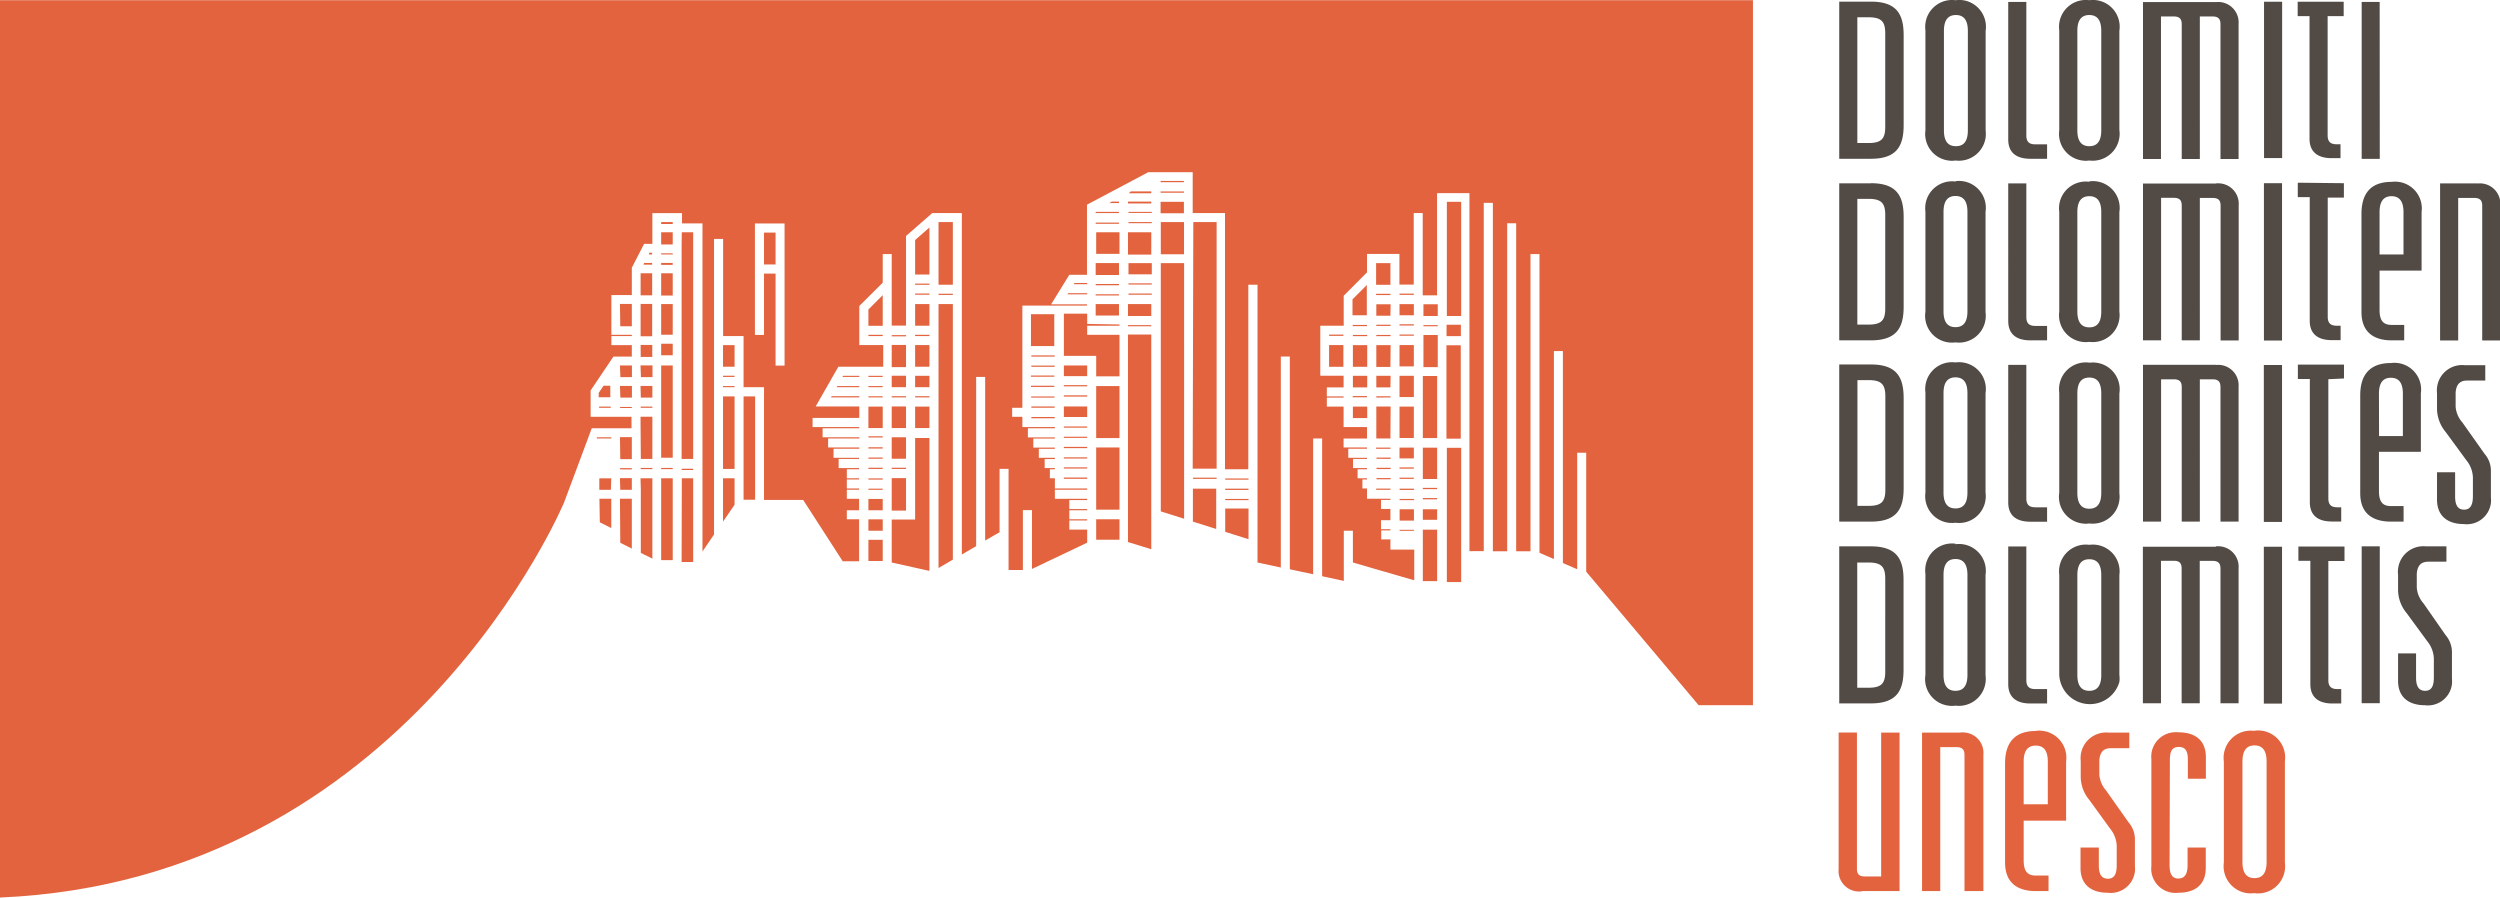 <svg xmlns="http://www.w3.org/2000/svg" viewBox="0 0 244.53 87.79"><defs><style>.a{fill:#e2633e;}.b{fill:#514a45;}</style></defs><path class="a" d="M89.51,31.84h1.4V29.72h-1.4Zm0-4h1.4v-.12h-1.4Zm19-8h.94V19.7h-.71Zm-1.34,11h2.28V29.72h-2.28Zm0-10.32h0v.3h2.28V20.7h-2.28Zm3.16,29.37h0v.88h0V53l2.28.7v-21h-2.28Zm0-18h2.28v-.11h-2.28Zm0-1h2.28V29.72h-2.28Zm-.88-9.14h-2.28v.12h2.28Zm-2.28,5.13h2.28V25.71h-2.28Zm0,2h2.28v-.12h-2.28Zm0-1h2.28v-.12h-2.28Zm3.16-3h2.28V22.7h-2.28Zm0-5h2.28V19.7h-2.28Zm.08-1h2.2V18.7h-2ZM113.54,50l2.28.72v-25h-2.28Zm-3.16-29.19h2.28V20.7h-2.28Zm0,7h2.28v-.12h-2.28Zm0-1h2.28V25.72h-2.28Zm0,2h2.28v-.12h-2.28Zm-3.16-4h2.28V22.7h-2.28Zm3.16-3h2.28V21.7h-2.28Zm-6.32,22h2.28v-.12h-2.28Zm0,2h2.28v-.12h-2.28Zm0-4h2.28v-.12h-2.28Zm2.28-14.15H105.1l-.07.12h1.31Zm-2.28,15.15h2.28v-.11h-2.28Zm-14.55-14h1.4v-.12h-1.4Zm14.55,18h2.28v-.12h-2.28ZM91.8,55.54l1.4-.82v-25H91.8ZM89.51,26.83h1.4v-4.6l-1.4,1.23Zm2.29,2h1.4v-.12H91.8Zm0-1h1.4V21.7H91.8Zm12.26,17h2.28v-.12h-2.28Zm3.16-2h2.28V37.74h-2.28Zm0,7h2.28V43.75h-2.28Zm-.88-18.17h0v-1h-2.28v4.13h3.16v2h2.28V32.73h-3.16v-.89h3.16v-.12Zm-1.93-2.89h1.93v-.11h-1.86Zm-.35,9h2.28v-.12h-2.28Zm0,1h2.28v-.12h-2.28Zm3.16,14h2.28V50.77h-2.28Zm-3.16-12h2.28V39.74h-2.28Zm0-4h2.28V35.73h-2.28Zm-19.12,6h1.4v-.12h-1.4Zm-20.27,12H65.8V46.76H64.67Zm0-17.16v7.14H65.8V35.73H64.67v1.12h0v.88Zm0-4.89H65.8V29.72H64.67Zm1.13.88H64.67v1.13H65.8ZM64.67,45.87H65.8v-.12H64.67Zm-1.21-21h.32V24.7h-.26Zm-.8,7h0v.88h0v.12h1.13V29.71H62.66Zm0-3h1.13V26.71H62.66Zm.28-3h.85V25.7H63Zm1.73-1H65.8v-.11H64.67Zm2,30.08h1.13V46.76H66.69Zm0-9h1.13v-.12H66.69Zm0-22.06h0v.89h0v.11h0v.89h0v.12h0v.88h0v2.12h0v.89h0v3.12h0v.89h0V44.87h1.13V22.7H66.69Zm-2-2H65.8V21.7H64.67Zm0,2H65.8V22.7H64.67Zm0,2H65.8V25.7H64.67Zm-2,9h1.13V33.72H62.66Zm2-6H65.8V26.71H64.67Zm-4,3h1.13V29.71H60.64Zm0,14h1.13v-.12H60.64Zm0,2h1.13V46.75H60.64Zm0-8h1.13v-.11H60.64Zm0,5h1.13V42.74H60.64Zm0,8.18,1.13.57V48.76H60.64Zm-2-2,1.12.56V48.76H58.63Zm1.12-4.3H58.62v1.12h1.13Zm2.9-9.9h1.13V35.72H62.65Zm-4.32,6h1.42v-.12H58.39Zm2.31-4h1.13V37.73H60.64Zm2,1h1.13v-.12H62.65Zm0-1h1.13V37.73H62.65Zm0,7h1.13v-.12H62.65Zm0-1h1.13V40.74H62.65Zm-2-8h1.13V35.73H60.64Zm2,11h0v.89h0v5.3l1.13.56V46.76H62.65ZM70.72,51l1.13-1.65V46.76H70.72Zm16.5-1.08h1.4V46.75h-1.4Zm1.4-17.16h-1.4v.12h1.4Zm-1.4,3.13h1.4V33.72h-1.4Zm2.29,14.91H87.22V55l3.69.82v-13h-1.4ZM84.94,38.85h1.4v-.11h-1.4Zm2.28-1h1.4V36.73h-1.4Zm-2.28-1h1.4v-.11h-1.4Zm0,1h1.4v-.11h-1.4Zm0-5h1.4v-.12h-1.4Zm0-1h1.4v-3l-1.4,1.4Zm2.28,7h1.4v-.12h-1.4Zm2.29,0h1.4v-.12h-1.4Zm-2.29,3h1.4V39.74h-1.4Zm2.29-4h1.4V36.74h-1.4Zm0-2h1.4V33.73h-1.4Zm0,6h1.4V39.75h-1.4Zm-2.29,3h1.4V42.75h-1.4Zm2.29-12h1.4v-.12h-1.4Zm-2.29,13h1.4v-.12h-1.4Zm-2.28-1h1.4v-.12h-1.4Zm-3.1-7h2.21v-.11H81.91Zm-9.11,8h0v.89h0v2.12h1.13V38.75H72.73Zm8.55-7h2.77v-.12h-2.7Zm3.66,16h1.4V52.78h-1.4Zm-2.54-18h1.65v-.11H82.47Zm-11.68,1h1.13v-.11H70.72Zm0-1h1.13v-.12H70.72Zm0-1h1.13V33.74H70.72Zm0,10h1.13V38.75H70.72Zm14.22-2h1.4v-.12h-1.4Zm0,2h1.4v-.12h-1.4Zm0-4h1.4V39.75h-1.4Zm28.6-17h2.27V21.7h-2.27ZM84.94,46.89h1.4v-.12h-1.4Zm0,5h1.4V50.78h-1.4Zm0-2h1.4V48.78h-1.4Zm0-2h1.4v-.11h-1.4Zm56.55-15.15v.12h1.4V31.74h-1.4v.12h0Zm-5.45,13h-1.4v.12H136Zm0,1h-1.4v.12H136Zm0-2h-1.4v.12H136ZM0,0V87.77c39.78-1.7,55.18-38.66,55.18-38.66l2.7-7.24h3.89V40.75h-4v-1h0v-.88h0v-.7L60,34.86h1.8V33.74h-2v-.89h2v-.12h-2V28.84h2V26.17L63,23.83h.81v-3h2.9v.89h0v.11h2v.89h0V53.92l1.13-1.66V23.35h.89v9.5h2v5h2v.88h0V48.88h3.83l3.87,6h1.6V50.77h-1.2v-.88h1.2V48.77h-1.2v-.89h1.2v-.12h-1.2v-.88h1.2v-.12h-1.2v-.88h1.2v-.12h-2v-.89h2v-.11H81.53v-.89h2.52v-.12H81v-.88h3.06v-.12H80.46v-.88h3.59v-.12H79.48v-.89h4.57V39.74H79.78L82,35.85h4.39V33.73H84.05V29.91l2.29-2.28v-2.8h.88v7h1.4V23.06l2.57-2.24h2.89v33.4l1.4-.82V36.85h.88v16l1.41-.81v-6.2h.88v9.89h1.4V49.88h.89v5.75l5.4-2.57V51.78h-1.75v-.89h1.75v-.12h-1.75v-.88h1.75v-.12h-1.75v-.88h1.75v-.12h-3.16v-.89h3.16v-.12h-3.16v-1h-.49v-.88h.49v-.12h-1v-.88h1v-.12h-1.57v-.88h1.57v-.12h-2.11v-.89h2.11v-.11h-2.64v-.89h2.64v-.12H100v-1H99v-.88h1v-10h6.32v-.12h-3.51l1.78-2.89h1.73V20l6-3.18h4.34v4h3.16V45.88h2.28V27.83H123V55l2.28.49V34.85h.88V55.66l2.28.49V42.87h.88V56.34l2.12.46V51.89h.89V55l6,1.74v-3H136v-1h-.9v-.88h.9v-.12h-.92v-.88H136V49.76h-.92v-.88H136v-.12h-2.29v-1h-.45v-.88h.45v-.12h-.92v-.88h.92v-.12h-1.37v-.89h1.37v-.11h-1.83v-.89h1.83v-.12h-2.29v-.88h2.29V41.75h-2.29v-2h-1.64v-.88h1.64v-.12h-1.64v-.88h1.64V36.73h-2.28V31.84h2.29V28.91l2.28-2.29v-1.8h3.17v3h1.4v-7h.88v7.93h0v.12h1.4v-10h3.17V53.89h1.4V19.82h.89V53.9h1.4V21.82h.88V53.9h1.4V24.83h.88V53.9h0v.15l1.41.61V34.32h.88V55.05l1.4.61V44.26h.88V55.9l11,13.06h5.31V0M73.84,25.84h0v-4h2.9V35.74h-.88v-9H74.73v6h-.89v-6.9Zm60.77,22.05H136v-.12h-1.4Zm-33.73-7h2.28v-.12h-2.28ZM136,43.76h-1.4v.12H136Zm-32.86-5h-2.28v.11h2.28Zm30.57-7h-1.4v.12h1.4ZM130,35.86h1.4V33.73H130Zm3.69-8-1.4,1.4v1.56h1.4Zm-2.29,4.85H130v.12h1.4Zm-28.28,5h-2.28v.12h2.28Zm-43.43,0h-.66l-.47.7v.43h1.14Zm43.43-1h-2.28v.12h2.28Zm0-6h-2.28v3.12h2.28ZM58.6,39.87h1.14v-.12H58.6Zm44.56-4.13h-2.28v.12h2.28Zm0-1h-2.28v.12h2.28Zm0,5h-2.28v.12h2.28Zm32.86-10h-1.4v1.12H136Zm0,2h-1.4v.12H136Zm0,2h-1.4v2.13H136Zm-2.29-1h-1.4v.12h1.4Zm2.29,7h-1.4v3.13H136Zm0-3h-1.4v1.13H136Zm0,2h-1.4v.12H136Zm0-6h-1.4v.12H136Zm-2.29,4h-1.4v1.13h1.4Zm0-3h-1.4v2.12h1.4Zm-1.4,7.13h1.4V39.75h-1.4ZM136,25.72h-1.4v2.12H136Zm0,3h-1.4v.12H136Zm-2.29,10h-1.4v.12h1.4Zm3.18-5.9h1.4v-.12h-1.4Zm0-2h1.4V29.73h-1.4Zm0,1h1.4v-.12h-1.4Zm0,4h1.4V33.73h-1.4Zm0,2h0v1h1.4V36.74h-1.4Zm0,7h1.4V43.76h-1.4Zm0-2h1.4V39.75h-1.4Zm2.28,6h1.4v-.12h-1.4Zm0-1h1.4v-.12h-1.4Zm-2.28-2h1.4v-.12h-1.4Zm2.28-2h0v.89h0v.11h0v.89h0v.12h0v.88h0v.12h1.4V43.77h-1.4Zm-2.28-15h1.4v-.12h-1.4Zm2.28,22h1.4V49.79h-1.4Zm0,6h1.4V51.79h-1.4Zm0-18h0v.88h0v3.13h1.4V36.76h-1.4Zm-22.51,8H119v-.12h-2.28Zm0-1H119V21.7h-2.28Zm20.23,1h1.4v-.12h-1.4ZM113.52,18.83h2.28v-.12h-2.28Zm6.32,30.07h2.28v-.12h-2.28ZM116.68,51l2.28.72v-2h0V48.9h0v-.11h0V47.9h0v-.12h-2.28Zm-3.16-33.2h2.28v-.12h-2.28ZM119.84,52l2.28.72v-3h-2.28ZM136.9,48.9h1.4v-.12h-1.4Zm0-1h1.4v-.12h-1.4Zm0,3h1.4V49.79h-1.4Zm-17.06-3h2.28v-.12h-2.28Zm17.06,4h1.4V51.8h-1.4Zm-17.06-5h2.28v-.12h-2.28Zm-6.32-26.06h2.28V19.72h-2.28Zm28,10.05h1.4V19.72h-1.4Zm0,16h0v.88h0v.12h0v.89h0v2.12h0v.89h0v5.12h1.4V43.78h-1.4Zm-2.29-11h1.4V32.75h-1.4Zm0-5h1.4V29.74h-1.4Zm0,1h1.4v-.11h-1.4ZM75.86,22.73H74.73v3.12h1.13Zm65.62,20.16h1.4V33.75h-1.4Z" transform="translate(0 0.02)"/><path class="b" d="M198.2,13.23V.17h-1.77V13.63c0,1.18.68,1.88,2.17,1.88h1.63V14.1h-1.14c-.52,0-.89-.17-.89-.87m0,17.76V17.92h-1.77V31.38c0,1.18.68,1.89,2.17,1.89h1.63V31.86h-1.14c-.52,0-.89-.17-.89-.87m0,35.51V53.43h-1.77V66.9c0,1.18.68,1.89,2.17,1.89h1.63V67.38h-1.14c-.52,0-.89-.17-.89-.87m0-17.78V35.67h-1.77V49.13c0,1.18.68,1.88,2.17,1.88h1.63V49.6h-1.14c-.52,0-.89-.17-.89-.87m6.16,4.54a2.62,2.62,0,0,0-2.94,2.26,2.66,2.66,0,0,0,0,.69V66a3,3,0,0,0,5.88.68,2.58,2.58,0,0,0,0-.68V56.22a2.62,2.62,0,0,0-2.25-2.95,2.66,2.66,0,0,0-.69,0M205.53,66c0,1.13-.46,1.55-1.17,1.55s-1.17-.42-1.17-1.55V56.23c0-1.13.46-1.55,1.17-1.55s1.17.42,1.17,1.55Zm-1.17-48.24A2.62,2.62,0,0,0,201.42,20a2.73,2.73,0,0,0,0,.7v9.77a2.62,2.62,0,0,0,2.25,2.95,2.66,2.66,0,0,0,.69,0,2.63,2.63,0,0,0,2.94-2.27,2.66,2.66,0,0,0,0-.69V20.72a2.62,2.62,0,0,0-2.94-3m1.17,12.73c0,1.13-.46,1.55-1.17,1.55s-1.17-.43-1.17-1.55V20.72c0-1.13.46-1.55,1.17-1.55s1.17.42,1.17,1.55Zm-1.17,5a2.62,2.62,0,0,0-2.94,2.26,2.73,2.73,0,0,0,0,.7v9.77a2.62,2.62,0,0,0,2.25,3,2.28,2.28,0,0,0,.69,0,2.63,2.63,0,0,0,2.94-2.27,2.66,2.66,0,0,0,0-.69V38.46a2.62,2.62,0,0,0-2.94-3m1.17,12.73c0,1.12-.46,1.55-1.17,1.55s-1.17-.42-1.17-1.55V38.46c0-1.13.46-1.55,1.17-1.55s1.17.42,1.17,1.55ZM191.27,0a2.63,2.63,0,0,0-2.94,2.26,2.73,2.73,0,0,0,0,.7v9.77a2.62,2.62,0,0,0,2.25,2.95,2.28,2.28,0,0,0,.69,0,2.64,2.64,0,0,0,2.95-2.27,3.18,3.18,0,0,0,0-.69V3A2.63,2.63,0,0,0,192,0a2.66,2.66,0,0,0-.69,0m1.17,12.73c0,1.13-.45,1.55-1.17,1.55s-1.17-.42-1.17-1.55V3c0-1.13.46-1.55,1.17-1.55s1.17.42,1.17,1.55Zm41.44,20.54h1.24V31.76h-1.24c-.71,0-1.17-.32-1.17-1.44V26.45h4.11V20.72a2.62,2.62,0,0,0-2.25-2.95,2.66,2.66,0,0,0-.69,0c-1.51,0-2.94.62-2.94,3.14V30.5c0,2.15,1.43,2.77,2.94,2.77m-1.17-12.55c0-1.12.46-1.55,1.17-1.55s1.17.43,1.17,1.55v4.15h-2.34ZM183,53.42h-3.1V68.78H183c2.56,0,3.19-1.29,3.19-3.29V56.71c0-2-.63-3.29-3.2-3.29m1.41,12.26c0,1.18-.4,1.57-1.66,1.57h-1.08V55h1.08c1.26,0,1.66.39,1.66,1.58ZM204.36,0a2.62,2.62,0,0,0-2.94,2.26,2.73,2.73,0,0,0,0,.7v9.77a2.62,2.62,0,0,0,2.25,2.95,2.28,2.28,0,0,0,.69,0,2.64,2.64,0,0,0,2.94-3V3a2.62,2.62,0,0,0-2.94-3m1.17,12.73c0,1.13-.46,1.55-1.17,1.55s-1.17-.42-1.17-1.55V3c0-1.13.46-1.55,1.17-1.55s1.17.42,1.17,1.55ZM232.76.17H231V15.52h1.77ZM183,17.91h-3.1V33.27H183c2.57,0,3.2-1.3,3.2-3.29V21.2c0-2-.63-3.3-3.2-3.3m1.4,12.26c0,1.18-.4,1.57-1.65,1.57h-1.08V19.43h1.08c1.25,0,1.65.4,1.65,1.58ZM183,.14h-3.1V15.51H183c2.57,0,3.2-1.3,3.2-3.3V3.43c0-2-.63-3.29-3.2-3.29m1.4,12.25c0,1.19-.4,1.58-1.65,1.58h-1.08V1.67h1.08c1.25,0,1.65.39,1.65,1.57Zm6.91,5.35A2.63,2.63,0,0,0,188.33,20a2.73,2.73,0,0,0,0,.7v9.77a2.62,2.62,0,0,0,2.25,3,2.66,2.66,0,0,0,.69,0,2.62,2.62,0,0,0,2.94-2.26,2.66,2.66,0,0,0,0-.69V20.7a2.63,2.63,0,0,0-2.25-3,2.66,2.66,0,0,0-.69,0m1.17,12.73c0,1.12-.45,1.55-1.17,1.55s-1.17-.43-1.17-1.55V20.7c0-1.13.46-1.55,1.17-1.55s1.17.42,1.17,1.55Zm-1.17,5a2.62,2.62,0,0,0-2.94,2.26,2.66,2.66,0,0,0,0,.69v9.78a2.62,2.62,0,0,0,2.25,2.95,2.66,2.66,0,0,0,.69,0,2.61,2.61,0,0,0,2.94-2.26,2.66,2.66,0,0,0,0-.69V38.43a2.62,2.62,0,0,0-2.25-3,2.66,2.66,0,0,0-.69,0m1.17,12.73c0,1.12-.45,1.55-1.17,1.55s-1.17-.43-1.17-1.55V38.43c0-1.12.46-1.54,1.17-1.54s1.17.42,1.17,1.54Zm-1.17,5a2.62,2.62,0,0,0-2.94,2.26,2.73,2.73,0,0,0,0,.7V66a2.61,2.61,0,0,0,2.25,3,2.28,2.28,0,0,0,.69,0,2.63,2.63,0,0,0,2.94-2.27,2.66,2.66,0,0,0,0-.69V56.21a2.63,2.63,0,0,0-2.25-3,2.66,2.66,0,0,0-.69,0M192.44,66c0,1.13-.46,1.55-1.17,1.55s-1.17-.42-1.17-1.55V56.21c0-1.13.46-1.55,1.17-1.55s1.17.42,1.17,1.55ZM183,35.63h-3.1V51H183c2.57,0,3.2-1.29,3.2-3.29V38.93c0-2-.63-3.3-3.2-3.3m1.41,12.26c0,1.18-.4,1.57-1.65,1.57h-1.08V37.16h1.08c1.25,0,1.65.4,1.65,1.58Zm40.4,6.94h1.17V66.9c0,1.18.68,1.89,2.17,1.89H229V67.38h-.37c-.51,0-.89-.17-.89-.87V54.85h1.58V53.44h-4.51ZM237.05,59a2.65,2.65,0,0,1-.66-1.52V56.1c.07-.9.5-1.18,1.15-1.18h1.75v-1.5h-2a2.49,2.49,0,0,0-2.73,2.21,2.1,2.1,0,0,0,0,.56v1.53a3.58,3.58,0,0,0,.84,2.23l2,2.73a2.85,2.85,0,0,1,.66,1.69v1.86c0,.7-.14,1.32-.85,1.32s-.89-.59-.89-1.29V63.89h-1.76v2.68c0,1.71,1.17,2.39,2.62,2.39a2.37,2.37,0,0,0,2.65-2.06,3.11,3.11,0,0,0,0-.53V63.78a2.57,2.57,0,0,0-.63-1.69Zm-7.78-22V35.64h-4.51v1.41h1.17V49.1c0,1.19.68,1.89,2.16,1.89H229V49.6h-.37c-.52,0-.89-.17-.89-.87V37.07Zm-7.82-21.56h1.77V.15h-1.77Zm3.3,2.41v1.41h1.17V31.36c0,1.19.69,1.89,2.17,1.89h.85V31.84h-.37c-.51,0-.89-.17-.89-.87V19.31h1.58V17.9ZM231,68.76h1.77V53.42H231Zm4.1-19.28h-1.24c-.72,0-1.17-.32-1.17-1.45V44.17h4.1V38.44a2.61,2.61,0,0,0-2.25-2.95,2.58,2.58,0,0,0-.68,0c-1.52,0-3,.63-3,3.15v9.59c0,2.15,1.43,2.77,3,2.77h1.24Zm-2.41-11c0-1.12.45-1.55,1.17-1.55s1.17.43,1.17,1.55v4.15H232.7Zm-11.25-5.19h1.77V17.9h-1.77Zm3.3-33.1V1.56h1.16v12c0,1.18.69,1.89,2.17,1.89h.86V14.09h-.38c-.51,0-.88-.17-.88-.87V1.56h1.57V.15h-4.5Zm-8,53.27h-7.14V68.77h1.77V54.83h1.24c.54,0,.78.21.78.75V68.77h1.77V54.84h1.24c.54,0,.79.2.79.75V68.77h1.77V55.57a2,2,0,0,0-1.8-2.15,2,2,0,0,0-.42,0m25.58-35.5h-3.65V33.28h1.77V19.34H242c.54,0,.79.21.79.75V33.28h1.77V20.07a2,2,0,0,0-2.23-2.14m-25.58,0h-7.14V33.27h1.77V19.33h1.24c.54,0,.78.21.78.76V33.27h1.77V19.34h1.24c.54,0,.79.2.79.75V33.28h1.77V20.07a2,2,0,0,0-1.81-2.15,2,2,0,0,0-.42,0m0,17.74h-7.13V51h1.77V37.08h1.24c.53,0,.78.21.78.75V51h1.77V37.08h1.24c.54,0,.78.21.78.76V51h1.77V37.82a2,2,0,0,0-2.22-2.14m0-35.5h-7.13V15.53h1.76V1.59h1.25c.53,0,.78.21.78.75V15.53h1.77V1.59h1.24c.53,0,.78.21.78.75V15.53h1.77V2.33A2,2,0,0,0,216.71.19M240.85,41.3a2.65,2.65,0,0,1-.66-1.52v-1.4c.07-.9.5-1.18,1.15-1.18h1.75V35.7h-2a2.47,2.47,0,0,0-2.72,2.2,2.72,2.72,0,0,0,0,.57V40a3.62,3.62,0,0,0,.85,2.24l2,2.73a2.82,2.82,0,0,1,.66,1.69V48.5c0,.7-.15,1.33-.86,1.33s-.88-.59-.88-1.3V46.17h-1.77v2.67c0,1.72,1.17,2.4,2.62,2.4a2.37,2.37,0,0,0,2.65-2.05,2.44,2.44,0,0,0,0-.54V46.06a2.51,2.51,0,0,0-.62-1.69ZM221.43,68.8h1.78V53.46h-1.78Zm0-17.77h1.78V35.68h-1.78Z" transform="translate(0 0.02)"/><path class="a" d="M182.1,87.14h3.7V71.64H184V85.71h-1.57c-.55,0-.8-.2-.8-.76V71.63h-1.79V85a2,2,0,0,0,1.82,2.17,2.06,2.06,0,0,0,.43,0" transform="translate(0 0.02)"/><path class="a" d="M206,77.3a2.68,2.68,0,0,1-.66-1.54V74.35c.07-.91.5-1.19,1.16-1.19h1.77V71.64h-2a2.5,2.5,0,0,0-2.75,2.22,2.81,2.81,0,0,0,0,.58V76a3.58,3.58,0,0,0,.86,2.25l2,2.76a2.82,2.82,0,0,1,.66,1.71v1.88c0,.7-.14,1.33-.86,1.33s-.89-.6-.89-1.3V82.88h-1.79v2c0,1.74,1.18,2.42,2.65,2.42a2.38,2.38,0,0,0,2.67-2.07,2.44,2.44,0,0,0,0-.54V82.1a2.56,2.56,0,0,0-.64-1.71Z" transform="translate(0 0.02)"/><path class="a" d="M191.7,71.64H188v15.5h1.78V73.06h1.58c.54,0,.79.21.79.76V87.14H194V73.8a2,2,0,0,0-1.82-2.17,1.55,1.55,0,0,0-.43,0" transform="translate(0 0.02)"/><path class="a" d="M199.12,71.48c-1.53,0-3,.63-3,3.17v9.69c0,2.17,1.44,2.8,3,2.8h1.25V85.62h-1.25c-.72,0-1.18-.33-1.18-1.47v-3.9h4.15V74.47a2.65,2.65,0,0,0-2.28-3,2.28,2.28,0,0,0-.69,0m1.18,7.18h-2.36V74.47c0-1.14.46-1.56,1.18-1.56s1.18.42,1.18,1.56Z" transform="translate(0 0.02)"/><path class="a" d="M220.52,71.47a2.66,2.66,0,0,0-3,3v9.87a2.66,2.66,0,0,0,2.27,3,2.73,2.73,0,0,0,.7,0,2.65,2.65,0,0,0,3-2.29,2.73,2.73,0,0,0,0-.7V74.45a2.65,2.65,0,0,0-2.27-3,2.73,2.73,0,0,0-.7,0m1.18,12.85c0,1.14-.46,1.57-1.18,1.57s-1.18-.43-1.18-1.56V74.46c0-1.14.46-1.57,1.18-1.57s1.18.43,1.18,1.57Z" transform="translate(0 0.02)"/><path class="a" d="M212.21,84.57c0,.71.14,1.34.86,1.34s.9-.6.9-1.3V82.88h1.78v2c0,1.74-1.18,2.42-2.65,2.42a2.38,2.38,0,0,1-2.67-2.07,2.44,2.44,0,0,1,0-.54l0-10.46a2.39,2.39,0,0,1,2.14-2.62,2.44,2.44,0,0,1,.54,0c1.47,0,2.65.68,2.65,2.42v2.12H214v-1.8c0-.72-.11-1.31-.89-1.31s-.87.62-.87,1.33Z" transform="translate(0 0.02)"/></svg>